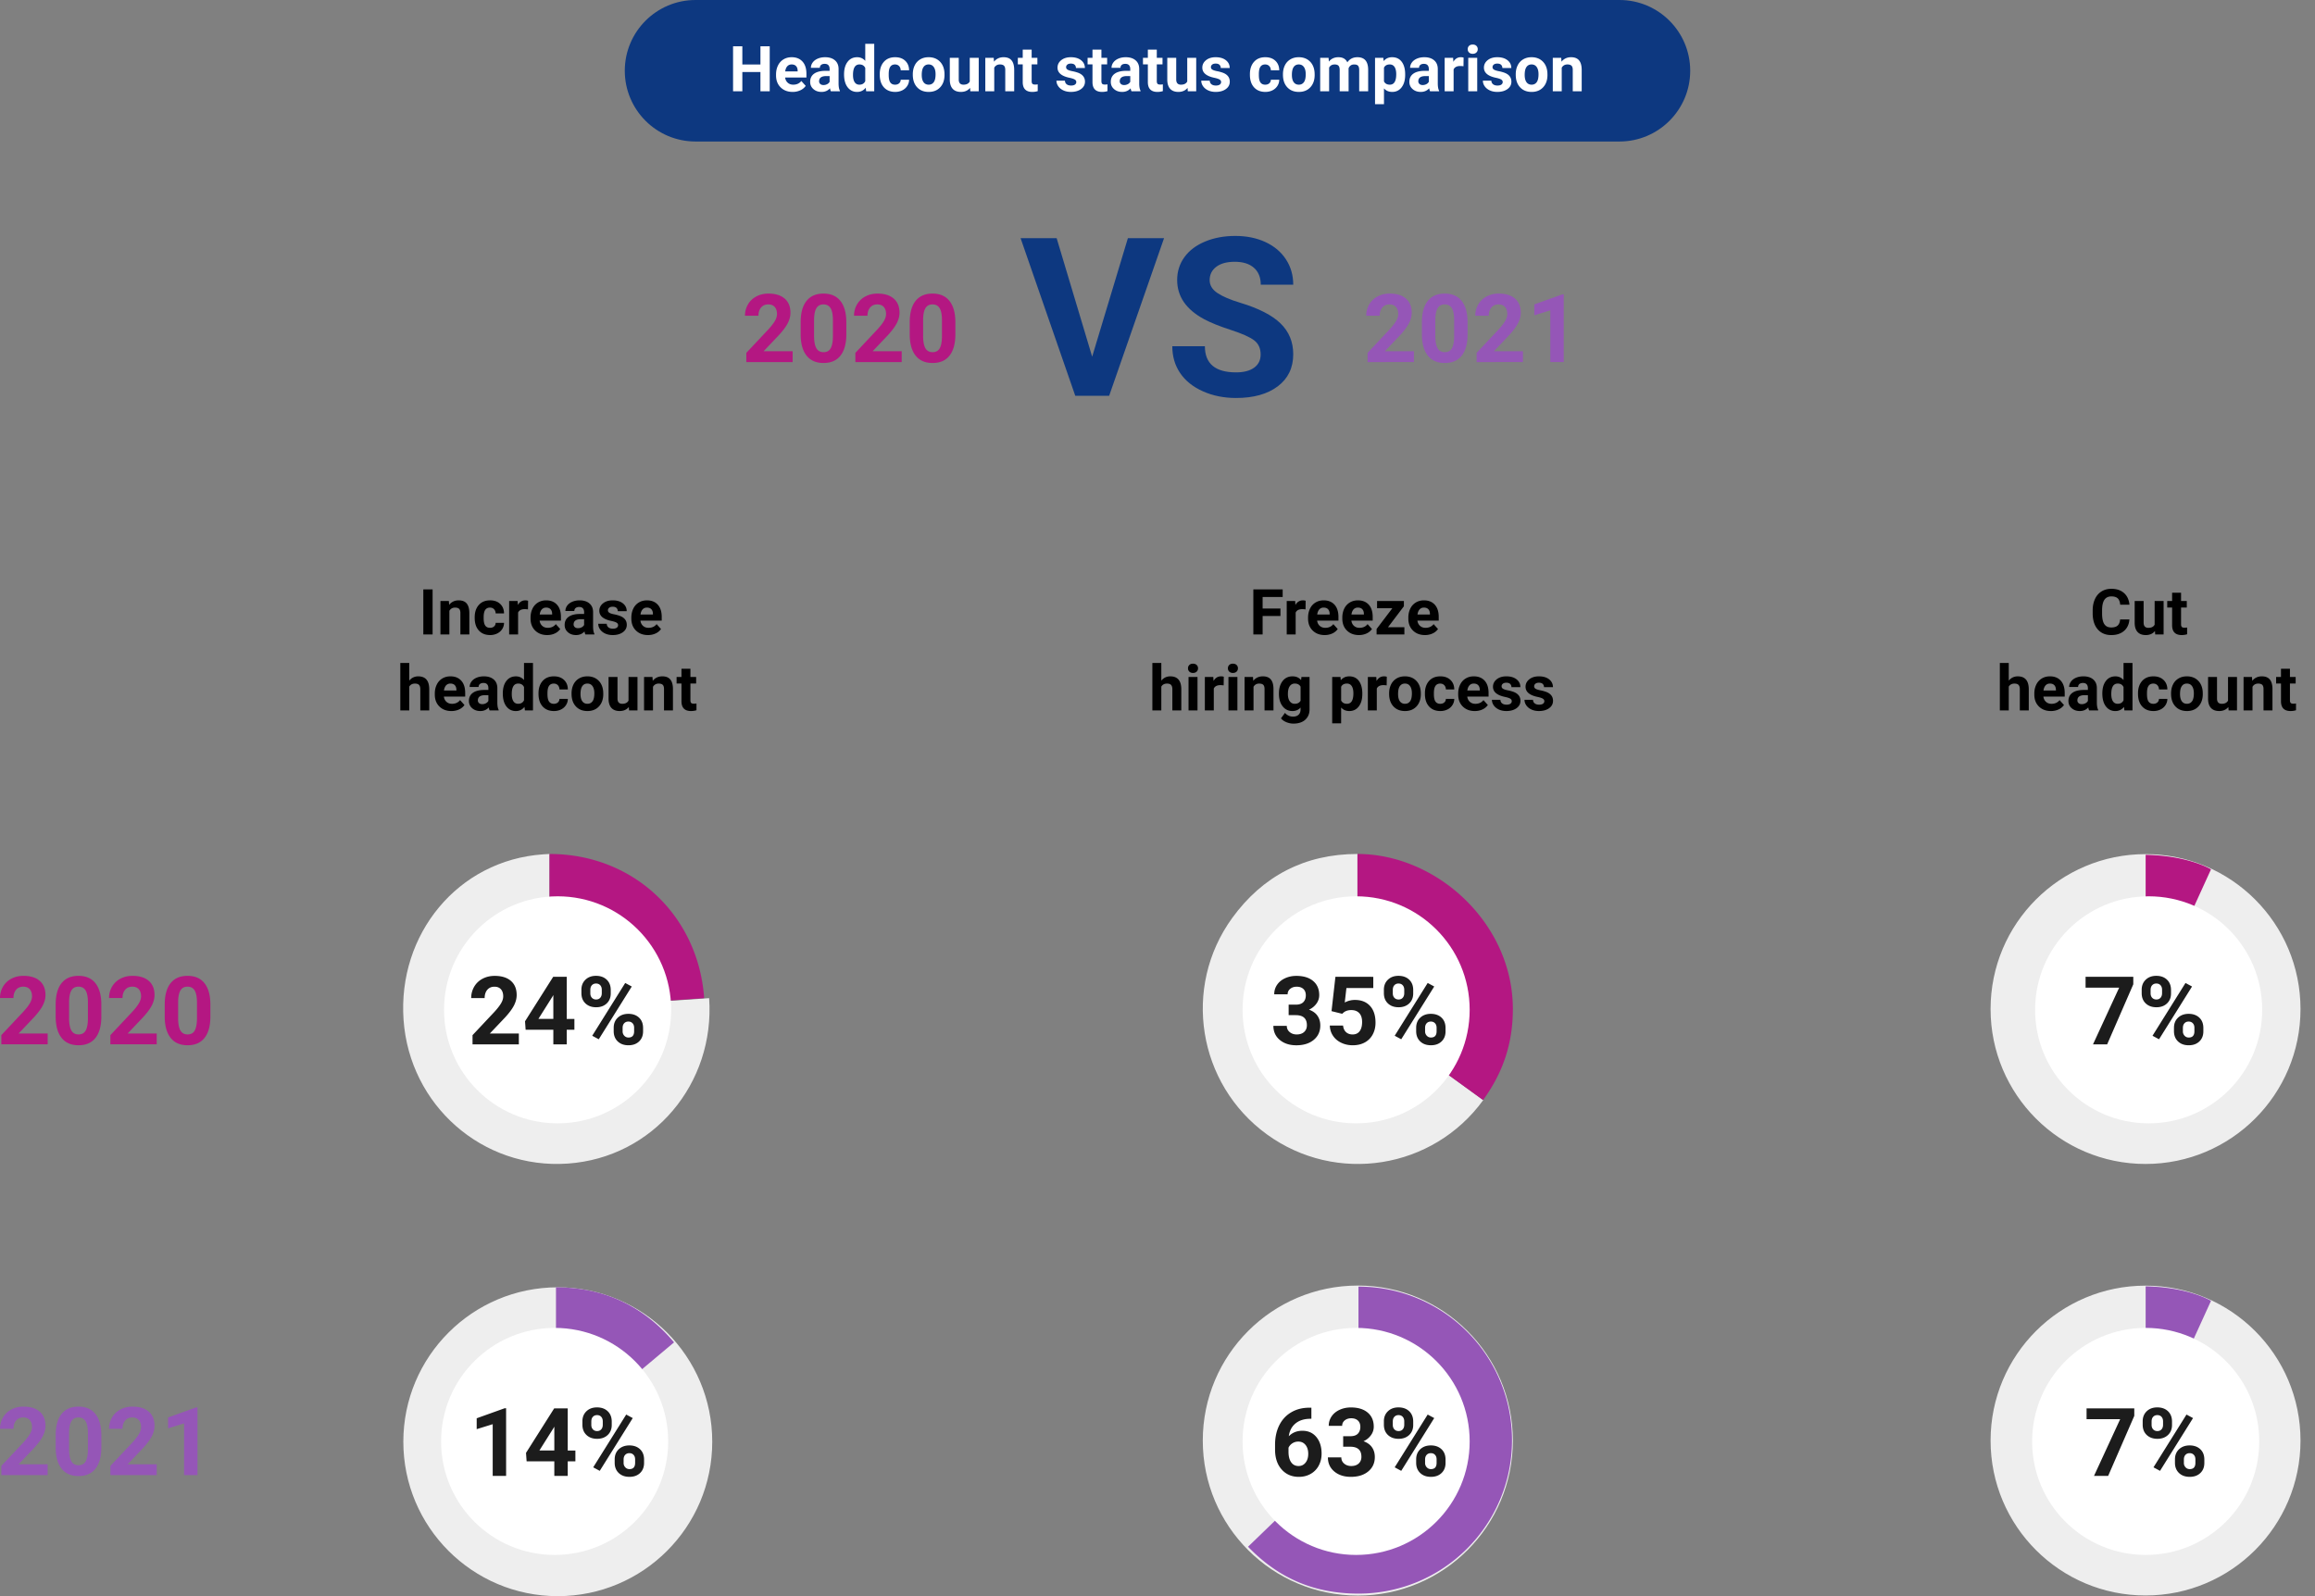 <svg xmlns="http://www.w3.org/2000/svg" width="584.621" height="403.193"><rect width="100%" height="100%" fill="#808080" stroke="none"/><path d="M342.807 215.714c-13.351 0-23.979 5.642-31.604 16.138-12.712 17.494-8.763 41.98 8.73 54.69 17.495 12.71 41.933 8.832 54.643-8.662l-31.77-23.014zm-204.036 0s-.77.034-1.632.094c-21.57 1.509-36.736 20.219-35.227 41.789 1.508 21.57 19.904 37.833 41.475 36.326 21.57-1.509 37.206-20.217 35.697-41.787l-40.313 2.728zm403.055.039c-21.613 0-39.133 17.521-39.133 39.134 0 21.612 17.52 39.133 39.133 39.133 21.612 0 39.133-17.52 39.133-39.132 0-21.613-17.52-39.135-39.133-39.135zM342.9 324.735c-21.624 0-39.154 17.53-39.154 39.155 0 21.624 17.53 39.154 39.154 39.154 21.624 0 39.153-17.53 39.153-39.155 0-21.624-17.529-39.154-39.153-39.154zm198.926.022c-21.613 0-39.133 17.52-39.133 39.133 0 21.612 17.52 39.133 39.133 39.133 21.612 0 39.133-17.521 39.133-39.133 0-21.613-17.52-39.133-39.133-39.133zm-400.965.422c-21.542 0-39.006 17.463-39.006 39.006s17.464 39.008 39.006 39.008c21.543 0 39.006-17.465 39.006-39.008 0-21.542-17.463-39.005-39.006-39.006z" fill="#eee"/><path d="M541.854 324.938v39.868l16.505-36.207s-5.693-3.479-16.505-3.66zm-198.79.066v38.774l-27.89 26.933c7.736 8.01 16.755 11.84 27.89 11.84 21.414 0 38.774-17.36 38.774-38.773 0-21.414-17.36-38.774-38.774-38.774zm-202.66.176v38.928l29.82-25.022c-7.738-9.224-17.78-13.906-29.82-13.906zM5.93 355.32c-1.148 0-2.175.245-3.082.733a5.233 5.233 0 00-2.104 2.022A5.596 5.596 0 000 360.922h3.398c0-.858.219-1.55.66-2.076.443-.526 1.047-.79 1.813-.79.711 0 1.258.216 1.64.65.384.433.575 1.028.575 1.785 0 .554-.181 1.14-.545 1.758-.364.617-.924 1.34-1.682 2.168l-5.521 5.878v2.323H12.035v-2.733H4.7l3.88-4.088c1.061-1.163 1.812-2.183 2.25-3.058.436-.875.655-1.734.655-2.578 0-1.54-.486-2.729-1.459-3.573-.973-.844-2.337-1.267-4.095-1.267zm13.882 0c-1.859 0-3.283.617-4.271 1.852s-1.482 3.043-1.482 5.426v3.14c.024 2.29.528 4.047 1.513 5.274.985 1.227 2.407 1.84 4.266 1.84 1.883 0 3.312-.625 4.289-1.875.977-1.25 1.465-3.055 1.465-5.414h-.002v-3.14c-.024-2.29-.527-4.045-1.512-5.268-.985-1.223-2.407-1.834-4.266-1.834zm13.657 0c-1.148 0-2.175.245-3.082.733a5.233 5.233 0 00-2.104 2.022 5.596 5.596 0 00-.744 2.847h3.398c0-.858.219-1.55.66-2.076.443-.526 1.047-.79 1.813-.79.711 0 1.258.216 1.64.65.384.433.575 1.028.575 1.785 0 .554-.18 1.14-.545 1.758-.364.617-.924 1.34-1.682 2.168l-5.521 5.878v2.323H39.574v-2.733h-7.336l3.88-4.088c1.061-1.163 1.812-2.183 2.25-3.058.436-.875.655-1.734.655-2.578 0-1.54-.485-2.729-1.458-3.573-.973-.844-2.338-1.267-4.096-1.267zm16.04.206l-7.064 2.531v2.75l4.043-1.254v13.065h3.385v-17.092zm-29.695 2.531c.821 0 1.424.322 1.811.967s.58 1.674.58 3.088h-.002v4.056c-.015 1.336-.207 2.33-.574 2.979s-.965.973-1.793.973c-.836 0-1.443-.338-1.822-1.014-.38-.677-.567-1.71-.567-3.102v-4.15c.024-1.305.225-2.263.604-2.877.379-.613.966-.92 1.763-.92z" fill="#9556b7"/><path d="M342.807 215.714v39.152l31.722 23.014c5.084-6.997 7.522-14.365 7.522-23.014 0-21.623-19.218-39.152-39.244-39.152zm-204.036 0v39.15l39.057-2.728c-1.448-20.708-17.696-36.422-39.057-36.422zm403.083.22v39.868l16.505-36.207s-5.693-3.48-16.505-3.66zM5.93 246.503c-1.148 0-2.175.242-3.082.73a5.233 5.233 0 00-2.104 2.022A5.597 5.597 0 000 252.102h3.398c0-.858.219-1.549.66-2.076.443-.527 1.047-.79 1.813-.79.711 0 1.258.217 1.64.65.384.433.575 1.03.575 1.787 0 .555-.181 1.139-.545 1.756-.364.617-.924 1.34-1.682 2.168l-5.521 5.878v2.325H12.035v-2.737H4.7l3.88-4.085c1.061-1.163 1.812-2.182 2.25-3.057.436-.875.655-1.734.655-2.578 0-1.54-.486-2.73-1.459-3.574-.973-.844-2.337-1.266-4.095-1.266zm13.883 0c-1.86 0-3.284.616-4.272 1.851-.988 1.235-1.482 3.043-1.482 5.426v3.143c.024 2.289.528 4.044 1.513 5.271.985 1.227 2.407 1.84 4.266 1.84 1.883 0 3.312-.625 4.289-1.875.977-1.25 1.465-3.055 1.465-5.414h-.002v-3.14c-.024-2.29-.527-4.045-1.512-5.268-.985-1.223-2.407-1.834-4.266-1.834zm13.656 0c-1.148 0-2.175.242-3.082.73a5.233 5.233 0 00-2.104 2.022 5.597 5.597 0 00-.744 2.848h3.399c0-.858.218-1.55.66-2.077.442-.527 1.046-.79 1.812-.79.711 0 1.258.217 1.64.65.384.433.575 1.03.575 1.787 0 .555-.18 1.139-.545 1.756-.364.617-.924 1.34-1.682 2.168l-5.521 5.879v2.324H39.574v-2.737h-7.336l3.88-4.085c1.061-1.163 1.812-2.182 2.25-3.057.436-.875.655-1.734.655-2.578 0-1.54-.485-2.73-1.458-3.574-.973-.844-2.338-1.266-4.096-1.266zm13.883 0c-1.86 0-3.284.616-4.272 1.851-.988 1.235-1.482 3.043-1.482 5.426v3.143c.024 2.289.528 4.044 1.513 5.271.985 1.227 2.407 1.84 4.266 1.84 1.883 0 3.312-.625 4.289-1.875.977-1.25 1.465-3.055 1.465-5.414h-.002v-3.14c-.024-2.29-.527-4.045-1.512-5.268-.985-1.223-2.406-1.834-4.265-1.834zm-27.538 2.732c.821 0 1.424.322 1.811.967s.58 1.675.58 3.09h-.002v4.055c-.015 1.337-.207 2.33-.574 2.978-.367.65-.965.973-1.793.973-.836 0-1.443-.338-1.822-1.014-.38-.676-.567-1.71-.567-3.102v-4.148c.024-1.306.225-2.266.604-2.879s.966-.92 1.763-.92zm27.54 0c.82 0 1.423.322 1.81.967s.58 1.675.58 3.09h-.002v4.055c-.015 1.337-.207 2.33-.574 2.978-.367.65-.965.973-1.793.973-.836 0-1.443-.338-1.822-1.014-.38-.676-.567-1.71-.567-3.102v-4.148c.024-1.306.225-2.266.604-2.879s.966-.92 1.763-.92z" fill="#b41782"/><path d="M140.816 226.41c-15.837 0-28.677 12.84-28.677 28.677 0 15.838 12.84 28.676 28.677 28.676s28.676-12.838 28.676-28.676c0-15.837-12.839-28.678-28.676-28.678zm201.653 0c-15.838 0-28.676 12.838-28.676 28.675 0 15.838 12.838 28.676 28.676 28.676 15.837 0 28.676-12.838 28.676-28.676 0-15.837-12.84-28.676-28.676-28.676zm200.142 0c-15.837 0-28.675 12.84-28.675 28.677 0 15.838 12.838 28.676 28.675 28.676 15.838 0 28.676-12.838 28.676-28.676 0-15.837-12.838-28.678-28.676-28.678zM140.066 335.432c-15.837 0-28.677 12.837-28.677 28.675 0 15.837 12.84 28.676 28.677 28.676 15.838 0 28.676-12.839 28.676-28.676 0-15.838-12.838-28.674-28.676-28.675zm202.403 0c-15.838 0-28.676 12.837-28.676 28.675 0 15.837 12.838 28.676 28.676 28.676 15.837 0 28.676-12.839 28.676-28.676 0-15.838-12.84-28.674-28.676-28.675zm199.394 0c-15.838 0-28.677 12.837-28.677 28.675 0 15.837 12.84 28.676 28.677 28.676s28.676-12.839 28.676-28.676c0-15.838-12.839-28.674-28.676-28.675z" fill="#fff"/><path fill="#0d3880" d="M408.966 35.745H175.655c-9.87 0-17.872-8.002-17.872-17.872v-.001c0-9.87 8.002-17.872 17.872-17.872h233.31c9.87 0 17.873 8.002 17.873 17.872v.001c0 9.87-8.002 17.872-17.872 17.872"/><path d="M218.508 11.063v4.313c-.537-.615-1.216-.922-2.04-.922-1.026 0-1.834.391-2.425 1.172-.592.781-.887 1.83-.887 3.148 0 1.396.3 2.486.903 3.27.602.784 1.401 1.176 2.396 1.176.885 0 1.609-.352 2.172-1.055l.11.898h2.038v-12zm153.41.188c-.391 0-.699.11-.926.33-.227.219-.34.499-.34.838 0 .345.115.628.348.848.231.219.537.328.918.328.38 0 .686-.11.918-.328.232-.22.348-.503.348-.848a1.11 1.11 0 00-.344-.838c-.23-.22-.537-.33-.922-.33zm-186.793.438v11.374h2.344v-4.875h4.57v4.875h2.344V11.688h-2.344v4.61h-4.57v-4.61zm73.15.843v2.078h-1.234v1.657h1.234v4.554c.031 1.6.84 2.399 2.422 2.399.47 0 .924-.068 1.367-.203v-1.711a3.554 3.554 0 01-.664.055c-.339 0-.57-.068-.69-.203s-.179-.36-.179-.672v-4.22h1.446v-1.655h-1.446v-2.079zm17.616 0v2.078h-1.233v1.657h1.233v4.554c.03 1.6.84 2.399 2.423 2.399.47 0 .923-.068 1.366-.203v-1.711a3.554 3.554 0 01-.664.055c-.34 0-.568-.068-.688-.203s-.18-.36-.18-.672v-4.22h1.446v-1.655h-1.446v-2.079zm13.984 0v2.078h-1.234v1.657h1.234v4.554c.031 1.6.839 2.399 2.422 2.399.469 0 .924-.068 1.367-.203v-1.711a3.554 3.554 0 01-.664.055c-.339 0-.568-.068-.688-.203s-.18-.36-.18-.672v-4.22h1.446v-1.655h-1.445v-2.079zm-81.502 1.92c-.687 0-1.307.12-1.86.356-.551.236-.977.56-1.279.976a2.257 2.257 0 00-.453 1.356h2.258c0-.315.108-.564.324-.745.216-.18.515-.269.895-.269.432 0 .748.117.949.35.2.234.3.544.3.933v.483h-1.038c-1.255.01-2.215.246-2.88.726-.663.48-.995 1.17-.995 2.066 0 .73.272 1.335.816 1.815.544.48 1.23.72 2.059.72.875 0 1.586-.304 2.133-.913.046.3.123.553.226.755h2.28v-.132c-.22-.411-.332-1.019-.337-1.82v-3.665c0-.948-.305-1.684-.917-2.207-.612-.523-1.439-.785-2.48-.785zm75.922 0c-.687 0-1.307.12-1.86.356-.551.236-.979.56-1.28.976a2.257 2.257 0 00-.454 1.356h2.258c0-.315.108-.564.324-.745.216-.18.515-.269.895-.269.432 0 .748.117.949.35.2.234.3.544.3.933v.483h-1.038c-1.255.01-2.215.246-2.88.726-.663.48-.995 1.17-.995 2.066 0 .73.272 1.335.816 1.815.544.48 1.23.72 2.059.72.875 0 1.587-.304 2.134-.913.047.3.123.553.227.755h2.28v-.132c-.22-.411-.332-1.019-.337-1.82v-3.665c0-.948-.306-1.684-.918-2.207-.612-.523-1.438-.785-2.48-.785zm53.717 0c-1.022 0-1.831.37-2.43 1.104l-.07-.946h-2.117v8.453h2.257V17.08c.287-.532.75-.797 1.391-.797.463 0 .791.11.984.328.192.218.29.575.29 1.065v5.388h2.257l-.008-5.81c.26-.646.728-.97 1.406-.97.473 0 .806.11.993.331.187.222.28.574.28 1.053v5.396h2.267v-5.398c0-1.073-.225-1.874-.672-2.408-.448-.534-1.131-.803-2.047-.803-1.1 0-1.945.43-2.54 1.29-.405-.86-1.153-1.29-2.241-1.29zm21.681 0c-.687 0-1.307.12-1.859.356s-.98.56-1.281.976a2.25 2.25 0 00-.453 1.356h2.26c0-.315.105-.564.322-.745.216-.18.515-.269.896-.269.431 0 .748.117.95.35.2.234.3.544.3.933v.483h-1.039c-1.256.01-2.215.246-2.879.726-.664.48-.996 1.17-.996 2.066 0 .73.271 1.335.816 1.815.544.48 1.231.72 2.06.72.874 0 1.585-.304 2.132-.913.047.3.123.553.226.755h2.28v-.132c-.22-.411-.331-1.019-.336-1.82v-3.665c0-.948-.307-1.684-.918-2.207-.612-.523-1.44-.785-2.48-.785zm9.217 0c-.802 0-1.43.388-1.883 1.164l-.064-1.008h-2.133v8.453h2.258v-5.523c.266-.577.826-.865 1.68-.865.235 0 .507.02.814.062l.031-2.18a2.358 2.358 0 00-.703-.103zm-168.984 0c-.771 0-1.457.181-2.059.543a3.61 3.61 0 00-1.394 1.547c-.328.669-.493 1.428-.493 2.277v.219c0 1.266.39 2.28 1.168 3.04.778.76 1.789 1.14 3.028 1.14a4.53 4.53 0 001.922-.403 3.39 3.39 0 001.375-1.119l-1.11-1.238c-.489.62-1.169.932-2.039.932-.563 0-1.027-.166-1.394-.497-.367-.33-.587-.77-.66-1.318h5.382v-.922c0-1.34-.332-2.375-.996-3.105-.664-.73-1.574-1.096-2.73-1.096zm26.137 0c-1.21 0-2.16.388-2.852 1.164-.693.776-1.04 1.815-1.04 3.117v.149c0 1.354.35 2.415 1.048 3.183.697.768 1.651 1.153 2.86 1.153.645 0 1.235-.132 1.769-.395a3.093 3.093 0 001.261-1.11 2.895 2.895 0 00.47-1.573h-2.118c-.01.378-.146.682-.406.91-.261.227-.599.34-1.016.34-.542 0-.944-.189-1.209-.569-.265-.38-.398-1.004-.398-1.873v-.232c0-.858.133-1.48.402-1.862.268-.383.665-.574 1.191-.574.427 0 .769.137 1.03.41.26.273.395.629.406 1.067h2.117c-.01-1-.335-1.8-.973-2.403-.638-.6-1.485-.902-2.542-.902zm8.445 0c-.802 0-1.507.18-2.113.54A3.544 3.544 0 00231 16.514c-.323.656-.484 1.404-.484 2.242v.101c0 1.344.362 2.409 1.09 3.19.726.78 1.698 1.172 2.917 1.172 1.22 0 2.19-.392 2.915-1.176.724-.784 1.085-1.824 1.085-3.121l-.015-.578c-.083-1.198-.486-2.146-1.207-2.844-.722-.698-1.652-1.049-2.793-1.049zm18.941 0c-1.016 0-1.825.378-2.43 1.133l-.07-.977h-2.125v8.453h2.258v-5.966c.318-.542.794-.815 1.43-.815.484 0 .83.11 1.039.326.209.216.312.564.312 1.043v5.414h2.258v-5.46c-.01-1.047-.235-1.834-.672-2.36-.437-.526-1.104-.789-2-.789zm16.985 0c-1.005 0-1.82.252-2.442.754-.623.503-.933 1.129-.933 1.879 0 1.287 1.004 2.14 3.015 2.562.604.125 1.044.268 1.317.426.273.158.41.374.41.649 0 .264-.111.477-.336.64-.221.163-.549.246-.98.246-.464 0-.834-.106-1.11-.318-.276-.213-.424-.517-.445-.916h-2.14c0 .51.155.986.468 1.426.313.44.743.787 1.293 1.039.55.253 1.18.379 1.888.379 1.047 0 1.901-.238 2.563-.715.661-.476.992-1.1.992-1.871 0-1.078-.597-1.836-1.789-2.274a9.66 9.66 0 00-1.422-.379c-.562-.11-.962-.244-1.199-.398-.237-.153-.355-.355-.355-.606 0-.265.104-.484.312-.656.208-.172.503-.257.883-.257.443 0 .77.105.978.316.21.21.313.478.313.8h2.258c0-.806-.322-1.463-.965-1.968-.643-.506-1.501-.758-2.574-.758zm36.57 0c-1.005 0-1.818.252-2.44.754-.623.503-.935 1.129-.935 1.879 0 1.287 1.006 2.14 3.017 2.562.603.125 1.042.268 1.315.426.273.158.41.374.41.649a.757.757 0 01-.336.64c-.22.163-.548.246-.98.246-.463 0-.833-.106-1.108-.318-.276-.213-.424-.517-.445-.916h-2.14c0 .51.155.986.468 1.426.313.44.743.787 1.293 1.039.55.253 1.178.379 1.887.379 1.047 0 1.9-.238 2.562-.715.661-.476.992-1.1.992-1.871 0-1.078-.597-1.836-1.789-2.274a9.66 9.66 0 00-1.421-.379c-.562-.11-.964-.244-1.2-.398-.237-.153-.355-.355-.355-.606 0-.265.105-.484.314-.656.208-.172.502-.257.883-.257.443 0 .768.105.977.316.209.21.312.478.312.8h2.258c0-.806-.322-1.463-.965-1.968-.643-.506-1.502-.758-2.574-.758zm12.535 0c-1.209 0-2.16.388-2.851 1.164-.693.776-1.04 1.815-1.04 3.117v.149c0 1.354.35 2.415 1.047 3.183.697.768 1.649 1.153 2.858 1.153.646 0 1.237-.132 1.771-.395a3.1 3.1 0 001.262-1.11 2.904 2.904 0 00.469-1.573h-2.117c-.01.378-.147.682-.407.91-.26.227-.6.34-1.015.34-.542 0-.946-.189-1.211-.569-.265-.38-.397-1.004-.397-1.873v-.232c0-.858.132-1.48.4-1.862.268-.383.666-.574 1.192-.574.427 0 .77.137 1.031.41.26.273.396.629.407 1.067h2.117c-.011-1-.335-1.8-.973-2.403-.639-.6-1.486-.902-2.543-.902zm8.445 0c-.802 0-1.507.18-2.113.54a3.532 3.532 0 00-1.394 1.523c-.323.656-.485 1.404-.485 2.242v.101c0 1.344.363 2.409 1.09 3.19.727.78 1.699 1.172 2.918 1.172s2.19-.392 2.914-1.176c.724-.784 1.086-1.824 1.086-3.121l-.016-.578c-.084-1.198-.486-2.146-1.207-2.844-.722-.698-1.652-1.049-2.793-1.049zm23.575 0c-.881 0-1.594.328-2.141.984l-.078-.828h-2.094v11.704h2.258v-3.985c.525.594 1.216.89 2.07.89 1.005 0 1.803-.391 2.395-1.175.59-.784.886-1.827.886-3.129v-.117c0-1.355-.289-2.417-.867-3.188-.578-.77-1.388-1.156-2.43-1.156zm26.562 0c-1.005 0-1.82.252-2.441.754-.623.503-.934 1.129-.934 1.879 0 1.287 1.005 2.14 3.016 2.562.603.125 1.043.268 1.316.426.273.158.41.374.41.649a.757.757 0 01-.336.64c-.22.163-.548.246-.98.246-.463 0-.833-.106-1.108-.318-.276-.213-.424-.517-.445-.916h-2.14c0 .51.155.986.468 1.426.313.44.743.787 1.293 1.039.55.253 1.178.379 1.887.379 1.047 0 1.9-.238 2.562-.715.661-.476.993-1.1.993-1.871 0-1.078-.597-1.836-1.79-2.274a9.66 9.66 0 00-1.421-.379c-.562-.11-.964-.244-1.2-.398-.237-.153-.355-.355-.355-.606 0-.265.105-.484.314-.656.208-.172.502-.257.883-.257.443 0 .768.105.977.316.209.21.312.478.312.8h2.258c0-.806-.322-1.463-.965-1.968-.643-.506-1.502-.758-2.574-.758zm8.652 0c-.802 0-1.507.18-2.113.54a3.532 3.532 0 00-1.394 1.523c-.323.656-.485 1.404-.485 2.242v.101c0 1.344.363 2.409 1.09 3.19.727.78 1.7 1.172 2.918 1.172 1.22 0 2.19-.392 2.914-1.176.724-.784 1.086-1.824 1.086-3.121l-.016-.578c-.084-1.198-.486-2.146-1.207-2.844-.722-.698-1.652-1.049-2.793-1.049zm9.989 0c-1.016 0-1.826.378-2.43 1.133l-.07-.977h-2.127v8.453h2.258v-5.966c.318-.542.795-.815 1.431-.815.484 0 .83.11 1.04.326.208.216.312.564.312 1.043v5.414h2.258v-5.46c-.011-1.047-.235-1.834-.672-2.36-.437-.526-1.104-.789-2-.789zm-156.903.156v5.54c.01 1.004.255 1.768.73 2.289.477.52 1.17.78 2.075.78.985 0 1.755-.338 2.313-1.015l.062.86h2.125v-8.454h-2.266v5.985c-.286.53-.812.797-1.578.797-.802 0-1.203-.44-1.203-1.32v-5.462zm54.922 0v5.54c.01 1.004.255 1.768.73 2.289.477.52 1.169.78 2.075.78.985 0 1.754-.338 2.312-1.015l.063.86h2.125v-8.454h-2.266v5.985c-.287.53-.812.797-1.578.797-.803 0-1.203-.44-1.203-1.32v-5.462zm76.004 0v8.454h2.266v-8.454zM199.918 16.28c.48 0 .85.137 1.11.41.26.273.396.66.406 1.16v.18h-3.141c.078-.563.257-.995.535-1.297.28-.302.642-.453 1.09-.453zm17.129 0c.692 0 1.18.296 1.46.885v3.342c-.286.59-.778.883-1.476.883-.526 0-.927-.211-1.203-.633-.276-.423-.414-1.032-.414-1.825 0-1.769.543-2.653 1.633-2.652zm17.46 0c.558 0 .99.215 1.298.647.307.432.46 1.04.46 1.826 0 .92-.153 1.59-.46 2.008-.307.419-.735.629-1.282.629-.563 0-.994-.213-1.296-.637-.302-.423-.454-1.035-.454-1.836 0-.9.152-1.563.454-1.992.302-.43.729-.645 1.28-.645zm93.477 0c.557 0 .99.215 1.297.647.307.432.461 1.04.461 1.826 0 .92-.154 1.59-.46 2.008-.308.419-.735.629-1.282.629-.563 0-.995-.213-1.297-.637-.303-.423-.453-1.035-.453-1.836 0-.9.151-1.563.453-1.992.302-.43.728-.645 1.281-.645zm22.98 0c.532 0 .937.214 1.216.64.278.428.418 1.034.418 1.821 0 1.766-.54 2.649-1.618 2.649-.709 0-1.201-.28-1.476-.836v-3.461c.266-.542.752-.813 1.46-.813zm35.81 0c.556 0 .988.215 1.296.647.307.432.461 1.04.461 1.826 0 .92-.154 1.59-.46 2.008-.308.419-.735.629-1.282.629-.563 0-.995-.213-1.297-.637-.303-.423-.453-1.035-.453-1.836 0-.9.15-1.563.453-1.992.302-.43.728-.645 1.281-.645zm-178.11 2.938h.844v1.449a1.457 1.457 0 01-.625.594 1.95 1.95 0 01-.922.222c-.343 0-.614-.09-.813-.271a.902.902 0 01-.298-.693l.01-.133c.073-.78.674-1.168 1.804-1.168zm75.922 0h.844v1.449a1.457 1.457 0 01-.625.594 1.95 1.95 0 01-.922.222c-.343 0-.614-.09-.813-.271a.9.9 0 01-.297-.693l.008-.133c.073-.78.675-1.168 1.805-1.168zm75.398 0h.844v1.449a1.457 1.457 0 01-.625.594 1.95 1.95 0 01-.922.222c-.344 0-.615-.09-.812-.271a.9.9 0 01-.297-.693l.008-.133c.073-.78.674-1.168 1.805-1.168z" fill="#fff"/><path d="M533.203 148.733c-.948 0-1.78.223-2.496.668-.716.445-1.267 1.085-1.652 1.918-.386.834-.578 1.797-.578 2.89v.696c0 1.713.417 3.061 1.253 4.043.836.982 1.983 1.473 3.442 1.473 1.333 0 2.408-.352 3.223-1.055.814-.703 1.266-1.666 1.355-2.89h-2.344c-.052.69-.257 1.199-.613 1.529-.357.329-.897.494-1.621.494-.803 0-1.39-.285-1.762-.852-.373-.567-.558-1.465-.558-2.693v-.857c.01-1.176.208-2.045.597-2.604.388-.559.973-.838 1.754-.838.718 0 1.255.165 1.606.496.35.331.555.864.613 1.598h2.344c-.125-1.271-.589-2.258-1.391-2.96-.803-.704-1.859-1.056-3.172-1.056zm-216.687.155v11.375h2.345v-4.657h4.498v-1.89h-4.5v-2.922h5.063v-1.906zm-209.612 0v11.375h2.344v-11.375zm441.635.841v2.079h-1.234v1.656h1.234v4.555c.031 1.599.838 2.398 2.422 2.398.469 0 .924-.068 1.367-.203v-1.711a3.554 3.554 0 01-.664.055c-.339 0-.568-.068-.687-.203-.12-.135-.18-.359-.18-.672v-4.219h1.445v-1.656h-1.445v-2.078zm-432.684 1.922c-1.016 0-1.827.378-2.431 1.133l-.069-.976h-2.127v8.453h2.258v-5.967c.318-.542.794-.815 1.43-.815.484 0 .831.11 1.039.327.209.216.313.564.313 1.043v5.414h2.26v-5.461c-.012-1.046-.236-1.834-.673-2.36-.437-.526-1.104-.789-2-.789zm7.916 0c-1.209 0-2.16.388-2.851 1.164-.693.776-1.04 1.816-1.04 3.118v.148c0 1.354.35 2.416 1.048 3.184.697.768 1.651 1.152 2.86 1.152a3.95 3.95 0 001.769-.397c.534-.263.953-.63 1.261-1.107a2.895 2.895 0 00.47-1.574h-2.118c-.01.378-.146.68-.406.908-.261.227-.599.342-1.016.342-.542 0-.944-.19-1.209-.57-.265-.38-.398-1.005-.398-1.874v-.232c0-.858.133-1.477.402-1.86.268-.382.665-.574 1.191-.574.427 0 .769.138 1.03.41.26.274.395.63.406 1.067h2.117c-.01-1-.335-1.8-.973-2.402-.638-.601-1.486-.903-2.543-.903zm8.89 0c-.803 0-1.43.388-1.884 1.164l-.064-1.007h-2.133v8.453h2.258v-5.524c.266-.577.826-.867 1.68-.867.235 0 .507.024.814.064l.031-2.18a2.358 2.358 0 00-.703-.103zm5.269 0c-.771 0-1.457.181-2.059.543a3.61 3.61 0 00-1.394 1.547c-.328.67-.493 1.429-.493 2.278v.218c0 1.266.39 2.28 1.168 3.04.778.76 1.789 1.142 3.028 1.142.703 0 1.344-.134 1.922-.402a3.39 3.39 0 001.375-1.12l-1.11-1.24c-.489.621-1.169.932-2.039.932-.563 0-1.027-.165-1.394-.496-.367-.331-.588-.77-.66-1.317h5.382v-.923c0-1.34-.332-2.376-.996-3.106-.664-.73-1.574-1.096-2.73-1.096zm8.447 0c-.687 0-1.307.12-1.86.356-.551.236-.979.56-1.28.976a2.257 2.257 0 00-.454 1.356h2.258c0-.315.108-.563.324-.744.216-.181.515-.272.895-.272.432 0 .748.119.949.352.2.234.3.544.3.933v.483h-1.038c-1.255 0-2.215.246-2.88.726-.663.48-.995 1.17-.995 2.067 0 .73.272 1.334.816 1.814.544.48 1.23.721 2.059.721.875 0 1.587-.305 2.134-.914.047.301.123.553.227.756h2.28v-.133c-.22-.411-.332-1.018-.337-1.82v-3.664c0-.948-.306-1.684-.918-2.207-.612-.523-1.438-.786-2.48-.786zm8.35 0c-1.005 0-1.82.252-2.442.754-.623.503-.933 1.13-.933 1.88 0 1.286 1.004 2.142 3.015 2.564.604.125 1.044.265 1.317.423.273.158.41.376.41.65 0 .265-.111.478-.336.641-.221.163-.549.245-.98.245-.464 0-.834-.107-1.11-.319-.276-.213-.424-.517-.445-.916h-2.141c0 .51.156.986.469 1.426.313.44.743.787 1.293 1.04.55.252 1.18.378 1.888.378 1.047 0 1.9-.238 2.563-.715.66-.476.992-1.1.992-1.87 0-1.079-.597-1.836-1.789-2.274a9.66 9.66 0 00-1.422-.38c-.562-.11-.962-.244-1.199-.398-.237-.153-.356-.353-.356-.603 0-.265.105-.485.313-.657.208-.172.503-.257.883-.257.443 0 .77.103.978.314.21.211.313.48.313.803h2.258c0-.807-.322-1.466-.965-1.97-.643-.507-1.501-.759-2.574-.759zm8.656 0c-.771 0-1.457.181-2.059.543a3.61 3.61 0 00-1.394 1.547c-.328.67-.492 1.429-.492 2.278v.218c0 1.266.39 2.28 1.167 3.04.778.76 1.789 1.142 3.028 1.142.703 0 1.344-.134 1.922-.402a3.39 3.39 0 001.375-1.12l-1.11-1.24c-.489.621-1.169.932-2.039.932-.563 0-1.027-.165-1.394-.496-.367-.331-.587-.77-.66-1.317h5.382v-.923c0-1.34-.332-2.376-.996-3.106-.664-.73-1.574-1.096-2.73-1.096zm165.64 0c-.802 0-1.43.388-1.882 1.164l-.063-1.007h-2.133v8.453h2.258v-5.524c.266-.577.826-.867 1.68-.867.235 0 .505.024.812.064l.032-2.18a2.358 2.358 0 00-.704-.103zm5.256 0c-.77 0-1.456.181-2.058.543a3.61 3.61 0 00-1.395 1.547c-.328.67-.492 1.429-.492 2.278v.218c0 1.266.39 2.278 1.168 3.04.778.76 1.788 1.142 3.027 1.142.703 0 1.344-.134 1.922-.402a3.396 3.396 0 001.375-1.12l-1.11-1.24c-.488.621-1.168.932-2.038.932-.563 0-1.028-.165-1.395-.496-.367-.331-.587-.77-.66-1.317h5.383v-.923c0-1.34-.332-2.376-.996-3.106-.664-.73-1.575-1.096-2.73-1.096zm8.649 0c-.771 0-1.457.181-2.059.543a3.614 3.614 0 00-1.396 1.547c-.328.67-.49 1.429-.49 2.278v.218c0 1.266.39 2.278 1.167 3.04.778.76 1.787 1.142 3.026 1.142.703 0 1.344-.134 1.922-.402a3.397 3.397 0 001.375-1.12l-1.108-1.24c-.489.621-1.169.932-2.039.932-.563 0-1.03-.165-1.396-.496-.367-.331-.586-.77-.659-1.317h5.383v-.923c0-1.34-.332-2.376-.996-3.106-.664-.73-1.574-1.096-2.73-1.096zm16.677 0c-.77 0-1.458.181-2.06.543a3.61 3.61 0 00-1.395 1.547c-.328.67-.492 1.429-.492 2.278v.218c0 1.266.39 2.28 1.168 3.04.78.76 1.789 1.142 3.028 1.142.703 0 1.343-.134 1.921-.402a3.39 3.39 0 001.375-1.12l-1.109-1.24c-.489.621-1.169.932-2.039.932-.563 0-1.028-.165-1.395-.496-.367-.331-.587-.77-.66-1.317h5.383v-.923c0-1.34-.332-2.376-.996-3.106-.664-.73-1.573-1.096-2.729-1.096zm-11.845.159v1.828h3.86l-3.98 5.244v1.38h7.018v-1.827h-4.133l4.008-5.29v-1.335zm191.326 0v5.539c.009 1.005.254 1.768.73 2.289.476.52 1.169.781 2.075.781.985 0 1.754-.34 2.312-1.018l.063.862h2.125v-8.453h-2.266v5.984c-.287.531-.812.797-1.578.797-.803 0-1.203-.44-1.203-1.32v-5.461zm-401.164 1.668c.48 0 .848.137 1.11.41.26.273.395.66.405 1.16v.18h-3.14c.078-.563.257-.995.535-1.297.279-.302.642-.453 1.09-.453zm25.453 0c.48 0 .85.137 1.11.41.26.273.396.66.406 1.16v.18h-3.141c.078-.563.257-.995.535-1.297.28-.302.642-.453 1.09-.453zm170.896 0c.48 0 .85.137 1.11.41.26.273.395.66.406 1.16v.18h-3.14c.077-.563.255-.995.533-1.297.278-.302.643-.453 1.091-.453zm8.647 0c.48 0 .851.137 1.111.41.26.273.394.66.405 1.16v.18h-3.141c.078-.563.257-.995.535-1.297.278-.302.642-.453 1.09-.453zm16.678 0c.48 0 .85.137 1.11.41.26.273.395.66.405 1.16v.18h-3.14c.078-.563.257-.995.535-1.297.279-.302.643-.453 1.09-.453zm-212.928 2.937h.844v1.447a1.46 1.46 0 01-.625.596 1.95 1.95 0 01-.922.223c-.343 0-.614-.092-.813-.274a.897.897 0 01-.297-.691l.008-.133c.073-.779.675-1.168 1.805-1.168zm-45.572 11.045v12h2.26v-6.016c.296-.512.775-.767 1.437-.767.484 0 .831.116 1.039.348.209.232.313.592.313 1.076v5.357h2.257v-5.414c-.026-2.13-.956-3.195-2.789-3.195-.906 0-1.659.359-2.258 1.078v-4.467zm31.236 0v4.313c-.537-.615-1.216-.922-2.039-.922-1.027 0-1.835.39-2.426 1.172-.592.78-.887 1.83-.887 3.148 0 1.396.3 2.486.903 3.27.602.784 1.401 1.175 2.396 1.175.885 0 1.61-.351 2.172-1.054l.108.898h2.039v-12zm372.7 0v12h2.257v-6.016c.297-.512.778-.767 1.44-.767.484 0 .828.116 1.037.348.209.232.314.592.314 1.076v5.357h2.258v-5.414c-.026-2.13-.956-3.195-2.79-3.195-.905 0-1.658.359-2.257 1.078h-.002v-4.467zm31.236 0v4.313c-.537-.615-1.217-.922-2.04-.922-1.026 0-1.834.39-2.425 1.172-.592.78-.887 1.83-.887 3.148 0 1.396.3 2.486.902 3.27.602.784 1.4 1.175 2.395 1.175.885 0 1.609-.351 2.172-1.054l.11.898h2.038v-12zm-245.252 0v12h2.26v-6.016c.296-.512.775-.767 1.437-.767.484 0 .83.116 1.039.347.209.233.312.593.312 1.077v5.357h2.258v-5.414c-.026-2.13-.956-3.195-2.789-3.195-.906 0-1.659.359-2.258 1.078v-4.467zm10.263.185c-.39 0-.698.11-.925.33-.227.22-.34.5-.34.838 0 .346.114.63.347.848.231.22.537.328.918.328.38 0 .686-.109.918-.328.232-.22.348-.503.348-.848a1.11 1.11 0 00-.344-.837c-.23-.22-.537-.33-.922-.33zm10.078 0c-.39 0-.698.11-.925.33-.227.22-.34.5-.34.838 0 .346.114.63.347.848.231.22.537.328.918.328.38 0 .686-.109.918-.328.232-.22.348-.503.348-.848a1.11 1.11 0 00-.344-.837c-.23-.22-.537-.33-.922-.33zm-139.26 1.28v2.078h-1.232v1.656h1.233v4.555c.03 1.599.84 2.398 2.423 2.398.47 0 .923-.068 1.366-.203v-1.71a3.554 3.554 0 01-.664.054c-.34 0-.568-.068-.688-.203s-.18-.359-.18-.672v-4.218h1.446v-1.657h-1.446v-2.078zm403.936 0v2.078H574.8v1.656h1.234v4.555c.031 1.599.838 2.398 2.422 2.398.47 0 .924-.068 1.367-.203v-1.71a3.554 3.554 0 01-.664.054c-.339 0-.568-.068-.687-.203-.12-.135-.18-.359-.18-.672v-4.218h1.445v-1.657h-1.445v-2.078zm-462.283 1.922c-.771 0-1.457.18-2.059.543a3.61 3.61 0 00-1.394 1.547c-.328.669-.492 1.428-.492 2.277v.219c0 1.266.39 2.279 1.168 3.039.778.76 1.788 1.14 3.027 1.14.704 0 1.344-.134 1.922-.402a3.39 3.39 0 001.375-1.12l-1.11-1.24c-.488.622-1.169.934-2.039.934-.563 0-1.027-.165-1.394-.496-.367-.33-.587-.771-.66-1.318h5.383v-.922c0-1.34-.333-2.378-.997-3.108-.664-.73-1.574-1.093-2.73-1.093zm8.447 0c-.687 0-1.307.117-1.86.353-.551.236-.978.563-1.28.979a2.255 2.255 0 00-.452 1.355h2.258c0-.315.109-.563.325-.744.215-.18.514-.271.894-.271.432 0 .748.116.95.35.2.233.3.544.3.933v.482h-1.039c-1.255.01-2.215.249-2.879.729-.664.479-.996 1.167-.996 2.064 0 .73.272 1.335.816 1.815.544.48 1.231.72 2.059.72.875 0 1.586-.305 2.133-.914.047.302.122.555.226.758h2.28v-.135c-.22-.41-.331-1.016-.336-1.818v-3.664c0-.948-.306-1.684-.918-2.207-.612-.523-1.439-.785-2.48-.785zm17.69 0c-1.21 0-2.16.388-2.852 1.164-.693.776-1.039 1.815-1.039 3.117v.148c0 1.354.349 2.416 1.047 3.184.697.768 1.651 1.152 2.86 1.152.645 0 1.235-.131 1.769-.394a3.093 3.093 0 001.262-1.11 2.895 2.895 0 00.468-1.574h-2.117c-.01.378-.146.68-.406.908-.261.227-.599.342-1.016.342-.542 0-.944-.188-1.209-.568-.265-.38-.398-1.004-.398-1.873v-.235c0-.858.133-1.477.402-1.859.268-.383.664-.574 1.19-.574.427 0 .77.137 1.03.41.26.273.396.628.407 1.066h2.117c-.01-1-.334-1.8-.972-2.402-.638-.6-1.486-.902-2.543-.902zm8.445 0c-.802 0-1.507.18-2.113.539a3.544 3.544 0 00-1.395 1.523c-.323.656-.484 1.404-.484 2.242v.102c0 1.344.363 2.406 1.09 3.188.727.78 1.699 1.171 2.918 1.171s2.19-.391 2.914-1.175c.724-.784 1.086-1.825 1.086-3.122l-.016-.578c-.083-1.198-.486-2.145-1.207-2.843-.722-.698-1.652-1.047-2.793-1.047zm18.941 0c-1.016 0-1.825.377-2.43 1.132l-.07-.976h-2.125v8.453h2.258v-5.969c.318-.542.794-.812 1.43-.812.484 0 .831.108 1.039.324.209.216.313.566.313 1.045v5.412h2.257v-5.46c-.01-1.047-.235-1.834-.672-2.36-.437-.526-1.104-.79-2-.79zm350.414 0c-.77 0-1.458.18-2.06.543a3.61 3.61 0 00-1.395 1.547c-.328.669-.492 1.428-.492 2.277v.219c0 1.266.39 2.279 1.168 3.039.78.76 1.789 1.14 3.028 1.14.703 0 1.343-.134 1.921-.402a3.39 3.39 0 001.375-1.12l-1.109-1.24c-.489.622-1.169.934-2.039.934-.563 0-1.028-.165-1.395-.496-.367-.33-.587-.771-.66-1.318h5.383v-.922c0-1.34-.332-2.378-.996-3.108-.664-.73-1.573-1.093-2.729-1.093zm8.446 0c-.687 0-1.308.117-1.86.353s-.979.563-1.28.979a2.25 2.25 0 00-.454 1.355h2.258c0-.315.107-.563.324-.744.216-.18.514-.271.895-.271.43 0 .748.116.949.35.2.233.3.544.3.933v.482h-1.036c-1.256.01-2.217.249-2.881.729-.664.479-.994 1.167-.994 2.064 0 .73.269 1.335.814 1.815.544.48 1.233.72 2.06.72.876 0 1.586-.305 2.133-.914.047.302.123.555.227.758h2.28v-.135c-.22-.41-.332-1.016-.337-1.818v-3.664c0-.948-.307-1.684-.918-2.207-.612-.523-1.44-.785-2.48-.785zm17.69 0c-1.21 0-2.162.388-2.854 1.164-.693.776-1.04 1.815-1.04 3.117v.148c0 1.354.352 2.416 1.05 3.184.697.768 1.648 1.152 2.857 1.152.646 0 1.237-.131 1.771-.394a3.1 3.1 0 001.262-1.11 2.904 2.904 0 00.469-1.574h-2.117c-.01.378-.147.68-.407.908-.26.227-.6.342-1.015.342-.542 0-.946-.188-1.211-.568-.265-.38-.397-1.004-.397-1.873v-.235c0-.858.132-1.477.4-1.859.268-.383.666-.574 1.192-.574.427 0 .77.137 1.031.41.26.273.396.628.407 1.066h2.117c-.011-1-.335-1.8-.973-2.402-.639-.6-1.486-.902-2.543-.902zm8.445 0c-.802 0-1.508.18-2.114.539a3.532 3.532 0 00-1.394 1.523c-.323.656-.485 1.404-.485 2.242v.102c0 1.344.363 2.406 1.09 3.188.727.78 1.7 1.171 2.918 1.171 1.22 0 2.19-.391 2.914-1.175.724-.784 1.086-1.825 1.086-3.122l-.015-.578c-.084-1.198-.486-2.145-1.207-2.843-.722-.698-1.652-1.047-2.793-1.047zm18.941 0c-1.016 0-1.826.377-2.43 1.132l-.07-.976h-2.127v8.453h2.258v-5.969c.318-.542.795-.812 1.431-.812.484 0 .829.108 1.038.324.209.216.314.566.314 1.045v5.412h2.258v-5.46c-.011-1.047-.235-1.834-.672-2.36-.437-.526-1.104-.79-2-.79zm-262.86 0c-.801 0-1.43.388-1.882 1.164l-.063-1.008h-2.133v8.453h2.258v-5.525c.266-.577.826-.866 1.68-.866.235 0 .505.022.812.062l.032-2.18a2.358 2.358 0 00-.703-.1zm10.579 0c-1.016 0-1.826.377-2.43 1.132l-.07-.976H314.3v8.453h2.258v-5.969c.318-.542.795-.812 1.431-.812.484 0 .83.108 1.04.324.208.216.312.566.312 1.045v5.412h2.258v-5.46c-.011-1.047-.235-1.834-.672-2.36-.437-.526-1.104-.79-2-.79zm7.476 0c-1.047 0-1.879.395-2.496 1.187s-.926 1.836-.926 3.133v.096c0 1.312.312 2.366.94 3.16.627.794 1.449 1.19 2.465 1.19.849 0 1.535-.295 2.056-.883v.453c0 .586-.167 1.038-.5 1.357-.334.32-.8.479-1.398.479-.803 0-1.484-.313-2.047-.938l-1 1.375c.302.391.747.71 1.336.957a4.64 4.64 0 001.812.372c.818 0 1.532-.143 2.141-.43a3.241 3.241 0 001.418-1.25c.336-.547.504-1.19.504-1.93v-8.172h-2.047l-.094.797c-.516-.635-1.237-.953-2.164-.953zm14.336 0c-.88 0-1.593.328-2.14.984l-.078-.828h-2.094v11.703h2.258v-3.984c.525.594 1.216.89 2.07.89 1.005 0 1.802-.391 2.394-1.175.591-.785.887-1.827.887-3.13v-.117c0-1.355-.29-2.416-.867-3.187-.578-.771-1.389-1.156-2.43-1.156zm8.774 0c-.802 0-1.43.388-1.883 1.164l-.063-1.008h-2.134v8.453h2.26v-5.525c.265-.577.825-.866 1.679-.866.235 0 .506.022.813.062l.03-2.18a2.358 2.358 0 00-.702-.1zm5.28 0c-.8 0-1.505.18-2.112.539a3.544 3.544 0 00-1.395 1.523c-.323.656-.484 1.404-.484 2.242v.102c0 1.344.363 2.406 1.09 3.187.727.781 1.7 1.172 2.92 1.172 1.218 0 2.188-.392 2.912-1.176.724-.784 1.087-1.824 1.087-3.12l-.017-.579c-.083-1.198-.485-2.146-1.207-2.844-.722-.698-1.652-1.046-2.793-1.046zm8.946 0c-1.208 0-2.16.388-2.851 1.164-.692.776-1.04 1.815-1.04 3.117v.148c0 1.354.35 2.416 1.047 3.184.698.768 1.652 1.152 2.86 1.152.646 0 1.235-.131 1.77-.394a3.1 3.1 0 001.261-1.11 2.887 2.887 0 00.469-1.574h-2.117c-.01.378-.144.68-.405.908-.26.227-.6.342-1.017.342-.542 0-.944-.188-1.21-.568-.264-.38-.398-1.004-.398-1.873v-.235c0-.858.134-1.477.403-1.859.268-.383.665-.574 1.191-.574.427 0 .771.137 1.031.41.26.273.394.628.405 1.066h2.117c-.011-1-.335-1.801-.973-2.402-.638-.601-1.485-.902-2.543-.902zm8.451 0c-.77 0-1.456.18-2.058.543a3.61 3.61 0 00-1.395 1.547c-.328.668-.492 1.428-.492 2.277v.219c0 1.266.39 2.278 1.168 3.039.778.76 1.788 1.14 3.027 1.14.703 0 1.344-.134 1.922-.402a3.398 3.398 0 001.375-1.12l-1.11-1.24c-.488.622-1.168.934-2.038.934-.563 0-1.028-.165-1.395-.496-.367-.33-.587-.771-.66-1.318h5.383v-.922c0-1.34-.332-2.378-.996-3.108-.664-.73-1.575-1.093-2.73-1.093zm8.22 0c-1.005 0-1.82.25-2.442.754-.622.503-.934 1.128-.934 1.878 0 1.287 1.005 2.141 3.016 2.563.604.125 1.043.268 1.316.426.273.158.41.373.41.648 0 .265-.11.479-.336.64-.22.164-.547.247-.98.247-.463 0-.833-.106-1.11-.318-.275-.213-.424-.52-.445-.918h-2.14c0 .51.155.985.468 1.425.313.44.743.786 1.293 1.04.55.252 1.18.378 1.887.378 1.047 0 1.904-.239 2.565-.715.66-.476.99-1.1.99-1.87 0-1.079-.597-1.834-1.79-2.272a9.66 9.66 0 00-1.421-.379c-.562-.111-.962-.245-1.2-.398-.236-.153-.353-.356-.353-.606 0-.265.105-.484.313-.656.208-.172.502-.258.882-.258.443 0 .768.105.977.316.209.211.314.478.314.801h2.258c0-.807-.322-1.463-.965-1.969s-1.5-.757-2.574-.757zm8.224 0c-1.004 0-1.818.25-2.44.754-.622.503-.935 1.128-.935 1.878 0 1.287 1.006 2.141 3.017 2.563.604.125 1.042.268 1.315.426.273.158.41.373.41.648a.75.75 0 01-.336.64c-.221.164-.545.247-.978.247-.463 0-.834-.106-1.11-.318-.276-.213-.424-.52-.445-.918h-2.14c0 .51.155.985.468 1.425.313.44.743.786 1.293 1.04.55.252 1.179.378 1.887.378 1.047 0 1.901-.239 2.562-.715.661-.476.992-1.1.992-1.87 0-1.079-.597-1.834-1.789-2.272a9.66 9.66 0 00-1.422-.379c-.562-.111-.962-.245-1.199-.398-.237-.153-.355-.356-.355-.606 0-.265.106-.484.314-.656.208-.172.503-.258.883-.258.443 0 .768.105.977.316.209.211.312.478.312.801h2.258c0-.807-.322-1.463-.965-1.969s-1.501-.757-2.574-.757zM153.684 171v5.539c.01 1.005.254 1.768.73 2.29.476.52 1.168.78 2.074.78.985 0 1.755-.338 2.313-1.015l.062.86h2.125V171h-2.265v5.984c-.286.531-.812.797-1.578.797-.802 0-1.204-.44-1.204-1.32V171zm403.935 0v5.539c.01 1.005.255 1.768.73 2.29.477.52 1.169.78 2.075.78.985 0 1.754-.338 2.312-1.015l.063.86h2.125V171h-2.266v5.984c-.287.531-.812.797-1.578.797-.803 0-1.203-.44-1.203-1.32V171zm-257.473 0v8.453h2.266v-8.453zm10.079 0v8.453h2.265v-8.453zm-196.483 1.67c.48 0 .85.136 1.112.41.26.273.394.66.404 1.16v.18h-3.14c.077-.563.256-.995.534-1.297.28-.302.642-.453 1.09-.453zm17.13 0c.691 0 1.179.296 1.46.885v3.34c-.287.59-.779.884-1.477.884-.526 0-.927-.212-1.203-.634-.276-.423-.414-1.03-.414-1.823 0-1.768.544-2.652 1.633-2.652zm17.46 0c.557 0 .989.214 1.297.646.307.432.46 1.042.46 1.827 0 .92-.153 1.59-.46 2.007-.307.42-.734.63-1.281.63-.563 0-.995-.213-1.297-.637-.302-.423-.453-1.035-.453-1.836 0-.9.15-1.564.453-1.992.302-.43.729-.645 1.281-.645zm178.652 0c.672 0 1.158.258 1.461.775v3.56c-.297.518-.79.776-1.478.776-.537 0-.959-.218-1.266-.654-.308-.435-.46-1.036-.46-1.803 0-.88.154-1.543.466-1.988a1.476 1.476 0 011.277-.666zm13.162 0c.531 0 .936.214 1.215.64.278.428.418 1.034.418 1.82 0 1.766-.539 2.65-1.617 2.651-.709 0-1.201-.28-1.476-.838v-3.46c.266-.543.751-.813 1.46-.813zm14.649 0c.558 0 .989.214 1.297.646.308.432.46 1.042.46 1.827 0 .92-.153 1.588-.46 2.007-.307.42-.732.63-1.28.63-.562 0-.996-.214-1.298-.637-.302-.423-.451-1.035-.451-1.836 0-.9.149-1.562.45-1.992.303-.43.73-.645 1.282-.645zm17.387 0c.48 0 .851.137 1.111.41.26.273.395.66.406 1.16v.18h-3.142c.078-.563.257-.995.535-1.297.278-.302.642-.453 1.09-.453zm145.496 0c.48 0 .85.136 1.11.41.26.273.395.66.405 1.16v.18h-3.14c.078-.563.257-.995.535-1.297.279-.302.643-.453 1.09-.453zm17.129 0c.692 0 1.18.296 1.46.885v3.34c-.287.59-.779.884-1.476.884-.526 0-.928-.212-1.203-.634-.276-.423-.414-1.03-.414-1.823 0-1.768.544-2.652 1.633-2.652zm17.46 0c.558 0 .99.214 1.297.646.307.432.461 1.042.461 1.827 0 .92-.154 1.59-.46 2.007-.308.42-.735.63-1.282.63-.563 0-.995-.213-1.297-.637-.303-.423-.453-1.035-.453-1.836 0-.9.15-1.564.453-1.992.302-.43.729-.645 1.282-.645zm-429.779 2.937h.844v1.45a1.456 1.456 0 01-.625.593 1.95 1.95 0 01-.922.223c-.344 0-.614-.09-.812-.271a.901.901 0 01-.297-.694l.008-.133c.073-.779.674-1.168 1.804-1.168zm403.936 0h.844v1.45a1.456 1.456 0 01-.625.593 1.95 1.95 0 01-.922.223c-.344 0-.615-.09-.813-.271a.901.901 0 01-.297-.694l.008-.133c.073-.779.674-1.168 1.805-1.168z"/><path d="M150.518 246.497c-1.102 0-1.992.328-2.672.98-.68.654-1.02 1.501-1.02 2.55h.002v.831c0 1.095.343 1.965 1.026 2.61.683.645 1.578.967 2.687.967 1.102 0 1.992-.32 2.672-.961.68-.641 1.021-1.487 1.021-2.543v-.844c0-1.103-.342-1.976-1.021-2.621-.68-.645-1.578-.969-2.695-.969zm394.027 0c-1.102 0-1.992.328-2.672.98-.68.654-1.02 1.501-1.02 2.55v.831c0 1.095.343 1.965 1.026 2.61.683.645 1.58.967 2.69.967 1.101 0 1.991-.32 2.671-.961.68-.641 1.02-1.487 1.02-2.543v-.844c0-1.103-.34-1.976-1.02-2.621-.679-.645-1.578-.969-2.695-.969zm-191.375 0c-1.102 0-1.992.326-2.672.979-.68.653-1.02 1.502-1.02 2.55h.003v.832c0 1.095.34 1.965 1.023 2.61.683.645 1.58.967 2.69.967 1.101 0 1.991-.32 2.671-.961.68-.641 1.02-1.49 1.02-2.545v-.844c0-1.103-.34-1.976-1.02-2.621-.679-.645-1.578-.967-2.695-.967zm-228.246.014c-1.148 0-2.175.244-3.082.732a5.233 5.233 0 00-2.104 2.022 5.596 5.596 0 00-.744 2.848h3.397c0-.858.22-1.553.662-2.079.442-.526 1.046-.789 1.812-.789.711 0 1.258.217 1.64.65.384.434.575 1.029.575 1.786 0 .554-.18 1.14-.545 1.758-.364.617-.923 1.338-1.681 2.166l-5.522 5.879v2.324H131.029v-2.734h-7.336l3.88-4.086c1.061-1.163 1.812-2.184 2.25-3.06.436-.874.656-1.733.656-2.577 0-1.54-.486-2.73-1.46-3.574-.972-.844-2.337-1.266-4.095-1.266zm202.453 0c-1.04 0-1.99.2-2.854.598-.864.398-1.536.95-2.017 1.658-.481.707-.72 1.505-.72 2.396h3.386c0-.57.218-1.032.656-1.386.438-.354.981-.534 1.629-.534.718 0 1.283.193 1.693.575.41.382.616.918.616 1.605 0 .71-.207 1.28-.621 1.71-.414.428-1.052.644-1.91.644h-1.805v2.654h1.793c1.875 0 2.814.85 2.814 2.549 0 .7-.23 1.264-.687 1.69-.457.424-1.088.636-1.893.636-.703 0-1.295-.201-1.775-.607-.481-.405-.721-.927-.721-1.567h-3.387c0 1.477.541 2.664 1.623 3.563 1.082.899 2.475 1.347 4.178 1.347 1.821 0 3.284-.456 4.389-1.369 1.105-.915 1.658-2.13 1.658-3.644 0-.937-.236-1.75-.71-2.438-.471-.687-1.187-1.2-2.148-1.545a4.652 4.652 0 001.875-1.513 3.585 3.585 0 00.715-2.157c0-1.515-.512-2.707-1.535-3.57-1.023-.864-2.437-1.295-4.242-1.295zm-187.676.232l-7.113 11.239.152 2.136h6.996v3.688h3.387v-3.688h1.934v-2.734h-1.934v-10.64zm386.983 0v2.735h8.484l-6.61 14.328h3.575l6.6-15.168v-1.895zm-189.442 0l-.984 8.674 2.697.67.328-.304c.5-.421 1.152-.633 1.957-.633.875 0 1.549.258 2.026.773.477.516.716 1.256.716 2.223 0 1.007-.207 1.786-.62 2.336-.416.55-1.006.824-1.772.824-.688 0-1.244-.196-1.67-.59-.426-.394-.674-.946-.744-1.656h-3.352c.031.968.303 1.832.815 2.59.512.758 1.208 1.345 2.091 1.763.883.418 1.84.627 2.872.627 1.179 0 2.203-.24 3.07-.72a4.916 4.916 0 001.998-2.028c.465-.87.697-1.859.697-2.96 0-1.814-.46-3.225-1.383-4.233-.922-1.008-2.195-1.512-3.82-1.512-.906 0-1.761.216-2.566.647l.422-3.662h6.785v-2.823zm-179.353 1.56l-8.332 13.331 1.652.889 8.332-13.328zm394.027 0l-8.332 13.331 1.652.889 8.332-13.328zm-191.375 0l-8.332 13.329 1.652.89 8.332-13.33zm-210.023.14c.453 0 .808.144 1.066.433.258.29.387.668.387 1.137v.867c0 .484-.129.871-.387 1.16-.258.29-.605.434-1.043.434-.438 0-.792-.143-1.06-.428-.27-.285-.405-.662-.405-1.13h.002v-.856c0-.507.13-.905.397-1.19.266-.285.613-.427 1.043-.427zm202.652 0c.453 0 .808.146 1.066.435.258.29.387.668.387 1.137v.867c0 .484-.129.871-.387 1.16-.258.29-.605.434-1.043.434-.438 0-.791-.143-1.06-.428-.27-.285-.404-.662-.404-1.13h.002v-.858c0-.507.13-.903.396-1.188.266-.285.613-.43 1.043-.43zm191.375 0c.453 0 .808.144 1.066.433.258.29.387.668.387 1.137v.867c0 .484-.129.871-.387 1.16-.258.29-.605.434-1.043.434-.438 0-.793-.143-1.062-.428-.27-.285-.402-.662-.402-1.13v-.856c0-.507.132-.905.398-1.19.266-.285.613-.427 1.043-.427zm-404.809 2.914v6.023h-3.773l3.549-5.635zm18.95 4.742c-1.094 0-1.985.322-2.672.967s-1.032 1.494-1.032 2.55h-.002v.868c0 1.072.34 1.93 1.02 2.58.68.649 1.582.974 2.707.974 1.118 0 2.012-.323 2.684-.968.672-.645 1.01-1.491 1.01-2.54v-.843c0-1.118-.343-1.993-1.026-2.631-.683-.638-1.58-.957-2.69-.957zm394.025 0c-1.094 0-1.985.322-2.672.967s-1.031 1.494-1.031 2.55h-.002v.868c0 1.072.341 1.93 1.021 2.58.68.649 1.582.974 2.707.974 1.118 0 2.012-.323 2.684-.968.672-.645 1.008-1.491 1.008-2.54v-.843c0-1.118-.343-1.993-1.026-2.631-.683-.638-1.58-.957-2.69-.957zm-191.373 0c-1.094 0-1.985.322-2.672.967s-1.031 1.494-1.031 2.55h-.002v.868c0 1.072.34 1.93 1.02 2.58.68.649 1.581.972 2.706.972 1.118 0 2.012-.322 2.684-.967.672-.645 1.008-1.49 1.008-2.539v-.843c0-1.118-.34-1.995-1.024-2.633-.683-.638-1.58-.955-2.69-.955zm-202.65 1.95c.438 0 .79.144 1.054.429.265.285.397.662.397 1.13v.893c0 1.055-.477 1.582-1.43 1.582-.422 0-.774-.152-1.055-.457a1.572 1.572 0 01-.422-1.103h.002v-.88c0-.491.13-.88.397-1.165.266-.285.619-.428 1.057-.428zm394.025 0c.438 0 .79.144 1.055.429.265.285.398.662.398 1.13v.893c0 1.055-.477 1.582-1.43 1.582-.422 0-.775-.152-1.056-.457a1.572 1.572 0 01-.422-1.103h.002v-.88c0-.491.132-.88.398-1.165.266-.285.617-.428 1.055-.428zm-191.375 0c.438 0 .79.144 1.055.429.265.285.398.662.398 1.13v.891c0 1.055-.477 1.582-1.43 1.582-.422 0-.773-.152-1.054-.457a1.567 1.567 0 01-.422-1.101v-.88c0-.491.132-.88.398-1.165.266-.285.617-.428 1.055-.428zm-210.57 97.462c-1.102 0-1.992.325-2.672.978-.68.653-1.02 1.503-1.02 2.551h.002v.832c0 1.095.343 1.963 1.026 2.608s1.578.968 2.687.968c1.102 0 1.992-.322 2.672-.963.68-.64 1.021-1.486 1.021-2.542v-.844c0-1.103-.342-1.976-1.021-2.621-.68-.645-1.578-.967-2.695-.967zm202.402 0c-1.102 0-1.992.325-2.672.978-.68.653-1.02 1.503-1.02 2.551h.003v.832c0 1.095.34 1.963 1.023 2.608.683.645 1.58.968 2.69.968 1.101 0 1.991-.322 2.671-.963.68-.64 1.02-1.486 1.02-2.542v-.844c0-1.103-.34-1.976-1.02-2.621-.679-.645-1.578-.967-2.695-.967zm191.625 0c-1.102 0-1.992.325-2.672.978-.68.653-1.02 1.503-1.02 2.551v.832c0 1.095.343 1.963 1.026 2.608s1.58.968 2.69.968c1.101 0 1.991-.322 2.671-.963.68-.64 1.02-1.486 1.02-2.542v-.844c0-1.103-.34-1.976-1.02-2.621-.679-.645-1.578-.967-2.695-.967zm-203.649.014c-1.04 0-1.989.201-2.853.6-.864.397-1.535.95-2.016 1.658a4.156 4.156 0 00-.722 2.394h3.388c0-.57.217-1.03.655-1.385.438-.354.983-.533 1.63-.533.719 0 1.282.192 1.692.574.41.382.615.917.615 1.604 0 .71-.207 1.28-.62 1.71-.415.43-1.052.645-1.911.645H339.2v2.655h1.793c1.875 0 2.813.85 2.813 2.549 0 .7-.229 1.264-.686 1.689-.457.425-1.087.637-1.892.637-.703 0-1.296-.202-1.776-.608-.48-.405-.72-.928-.72-1.568h-3.39c0 1.477.542 2.665 1.624 3.564 1.082.9 2.476 1.348 4.18 1.348 1.82 0 3.283-.458 4.388-1.371 1.105-.915 1.658-2.128 1.658-3.643 0-.937-.236-1.75-.709-2.437-.472-.687-1.189-1.203-2.15-1.547a4.648 4.648 0 001.875-1.512 3.59 3.59 0 00.715-2.158c0-1.515-.512-2.705-1.535-3.568-1.023-.864-2.438-1.297-4.243-1.297zm-10.535.064c-1.727.01-3.245.4-4.554 1.178-1.31.777-2.313 1.874-3.012 3.29-.7 1.419-1.049 3.053-1.049 4.905v1.217c0 2.086.552 3.754 1.658 5.004 1.106 1.25 2.557 1.875 4.354 1.875 1.109 0 2.103-.251 2.982-.75a5.157 5.157 0 002.04-2.096c.48-.898.72-1.901.72-3.01 0-1.733-.437-3.131-1.312-4.193-.875-1.062-2.056-1.592-3.54-1.592-1.383 0-2.527.46-3.433 1.383.188-1.374.748-2.448 1.681-3.221.933-.773 2.167-1.17 3.698-1.193h.328v-2.797zm-203.164.14l-7.066 2.532v2.75l4.043-1.254v13.066h3.385V355.73zm12.504.031L132.838 367l.152 2.136h6.996v3.688h3.387v-3.688h1.934v-2.734h-1.934v-10.64zm386.983 0v2.735h8.484l-6.61 14.328h3.575l6.6-15.17v-1.893zm-368.795 1.563l-8.332 13.328 1.652.89 8.332-13.33zm202.402 0l-8.332 13.328 1.652.89 8.332-13.33zm191.625 0l-8.332 13.328 1.652.89 8.332-13.33zm-401.398.14c.453 0 .808.145 1.066.434.258.29.387.668.387 1.137v.867c0 .484-.129.871-.387 1.16-.258.29-.605.434-1.043.434-.438 0-.792-.143-1.06-.428-.27-.285-.405-.662-.405-1.13h.002v-.856c0-.507.13-.905.397-1.19.266-.285.613-.427 1.043-.427zm202.402 0c.453 0 .808.145 1.066.434.258.29.387.668.387 1.137v.867c0 .484-.129.871-.387 1.16-.258.29-.605.434-1.043.434-.438 0-.791-.143-1.06-.428-.27-.285-.404-.662-.404-1.13h.002v-.856c0-.507.13-.905.396-1.19.266-.285.613-.427 1.043-.427zm191.625 0c.453 0 .808.145 1.066.434.258.29.387.668.387 1.137v.867c0 .484-.129.871-.387 1.16-.258.29-.605.434-1.043.434-.438 0-.793-.143-1.062-.428-.27-.285-.402-.662-.402-1.13v-.856c0-.507.132-.905.398-1.19.266-.285.613-.427 1.043-.427zm-404.809 2.915v6.023h-3.773l3.549-5.637zm187.881 3.773c.765 0 1.376.284 1.83.852.453.568.68 1.314.68 2.24 0 .91-.224 1.652-.674 2.223-.45.57-1.037.857-1.764.857-.805 0-1.43-.317-1.875-.951-.445-.634-.668-1.515-.668-2.643v-1.025c.211-.467.538-.843.983-1.127a2.709 2.709 0 011.488-.426zm-168.931.969c-1.094 0-1.985.322-2.672.967s-1.032 1.494-1.032 2.55h-.002v.868c0 1.072.34 1.93 1.02 2.58.68.649 1.582.972 2.707.972 1.118 0 2.012-.321 2.684-.966.672-.645 1.01-1.491 1.01-2.54v-.843c0-1.118-.343-1.993-1.026-2.631-.683-.638-1.58-.957-2.69-.957zm202.402 0c-1.094 0-1.985.322-2.672.967s-1.031 1.494-1.031 2.55h-.002v.868c0 1.072.34 1.93 1.02 2.58.68.649 1.581.972 2.706.972 1.118 0 2.012-.321 2.684-.966.672-.645 1.008-1.491 1.008-2.54v-.843c0-1.118-.34-1.993-1.024-2.631-.683-.638-1.58-.957-2.69-.957zm191.623 0c-1.094 0-1.985.322-2.672.967s-1.031 1.494-1.031 2.55h-.002v.868c0 1.072.341 1.93 1.021 2.58.68.649 1.582.972 2.707.972 1.118 0 2.012-.321 2.684-.966.672-.645 1.008-1.491 1.008-2.54v-.843c0-1.118-.343-1.993-1.026-2.631-.683-.638-1.58-.957-2.69-.957zm-394.023 1.953c.438 0 .79.143 1.054.428.265.285.397.662.397 1.13v.891c0 1.055-.477 1.582-1.43 1.582-.422 0-.774-.152-1.055-.457a1.568 1.568 0 01-.422-1.101h.002v-.88c0-.491.13-.88.397-1.165.266-.285.619-.428 1.057-.428zm202.4 0c.438 0 .79.143 1.055.428.265.285.398.662.398 1.13v.891c0 1.055-.477 1.582-1.43 1.582-.422 0-.773-.152-1.054-.457a1.568 1.568 0 01-.422-1.101v-.88c0-.491.132-.88.398-1.165.266-.285.617-.428 1.055-.428zm191.625 0c.438 0 .79.143 1.055.428.265.285.398.662.398 1.13v.891c0 1.055-.477 1.582-1.43 1.582-.422 0-.775-.152-1.056-.457a1.568 1.568 0 01-.422-1.101h.002v-.88c0-.491.132-.88.398-1.165.266-.285.617-.428 1.055-.428z" fill="#1c1c1c"/><path d="M194.066 74.161c-1.148 0-2.175.245-3.082.733-.907.487-1.61 1.16-2.105 2.02a5.604 5.604 0 00-.744 2.849h3.398c0-.858.22-1.553.662-2.079.442-.525 1.045-.788 1.81-.788.712 0 1.26.216 1.643.65.383.433.573 1.028.573 1.785 0 .554-.181 1.14-.545 1.758-.364.617-.924 1.338-1.682 2.166l-5.52 5.879v2.324h11.698v-2.734h-7.336l3.879-4.086c1.062-1.163 1.813-2.184 2.25-3.059.437-.875.656-1.734.656-2.578 0-1.539-.486-2.73-1.459-3.574-.973-.844-2.338-1.266-4.096-1.266zm13.883 0c-1.859 0-3.283.617-4.271 1.852s-1.483 3.043-1.483 5.426v3.14c.024 2.29.527 4.047 1.512 5.274.985 1.227 2.407 1.84 4.266 1.84 1.883 0 3.312-.626 4.289-1.876.977-1.25 1.467-3.055 1.467-5.414h-.002v-3.14c-.024-2.29-.527-4.045-1.512-5.268-.985-1.223-2.407-1.834-4.266-1.834zm13.656 0c-1.148 0-2.175.245-3.082.733-.907.487-1.609 1.16-2.105 2.02a5.604 5.604 0 00-.744 2.849h3.398c0-.858.22-1.553.662-2.079.442-.525 1.045-.788 1.81-.788.712 0 1.26.216 1.644.65.383.433.572 1.028.572 1.785 0 .554-.181 1.14-.545 1.758-.364.617-.924 1.338-1.682 2.166l-5.52 5.879v2.324h11.698v-2.734h-7.336l3.879-4.086c1.062-1.163 1.813-2.184 2.25-3.059.437-.875.656-1.734.656-2.578 0-1.539-.486-2.73-1.459-3.574-.973-.844-2.337-1.266-4.095-1.266zm13.883 0c-1.859 0-3.283.617-4.271 1.852s-1.48 3.043-1.48 5.426v3.14c.023 2.29.526 4.047 1.511 5.274.985 1.227 2.407 1.84 4.266 1.84 1.883 0 3.312-.626 4.289-1.876.977-1.25 1.465-3.055 1.465-5.414h-.002v-3.14c-.024-2.29-.527-4.045-1.512-5.268-.985-1.223-2.407-1.834-4.266-1.834zm-27.537 2.736c.821 0 1.424.322 1.81.967.388.645.58 1.674.58 3.088h-.001v4.057c-.015 1.336-.207 2.33-.574 2.978-.367.65-.965.973-1.793.973-.836 0-1.444-.338-1.823-1.014-.379-.677-.568-1.71-.568-3.101v-4.15c.024-1.306.226-2.264.605-2.878.38-.613.967-.92 1.764-.92zm27.54 0c.82 0 1.423.322 1.81.967s.58 1.674.58 3.088h-.002v4.057c-.015 1.336-.207 2.33-.574 2.978-.367.65-.965.973-1.793.973-.836 0-1.444-.338-1.823-1.014-.379-.677-.568-1.71-.568-3.101v-4.15c.024-1.306.225-2.264.604-2.878.379-.613.968-.92 1.765-.92z" fill="#b41782"/><path d="M350.953 74.161c-1.148 0-2.175.245-3.082.733a5.229 5.229 0 00-2.103 2.02 5.604 5.604 0 00-.745 2.849h3.399c0-.858.22-1.553.662-2.079.442-.525 1.045-.788 1.81-.788.712 0 1.258.216 1.641.65.383.433.574 1.028.574 1.785 0 .554-.18 1.14-.545 1.758-.364.617-.923 1.338-1.681 2.166l-5.52 5.879v2.324H357.06v-2.734h-7.336l3.88-4.086c1.063-1.163 1.814-2.184 2.25-3.059.438-.875.655-1.734.655-2.578 0-1.539-.486-2.73-1.46-3.574-.972-.844-2.337-1.266-4.095-1.266zm13.885 0c-1.86 0-3.284.617-4.272 1.852-.988 1.235-1.482 3.043-1.482 5.426v3.14c.024 2.29.527 4.047 1.512 5.274.985 1.227 2.408 1.84 4.267 1.84 1.883 0 3.312-.626 4.29-1.876.976-1.25 1.464-3.055 1.464-5.414h-.002v-3.14c-.024-2.29-.527-4.045-1.512-5.268-.985-1.223-2.406-1.834-4.265-1.834zm13.654 0c-1.148 0-2.175.245-3.082.733a5.229 5.229 0 00-2.103 2.02 5.604 5.604 0 00-.745 2.849h3.399c0-.858.22-1.553.662-2.079.442-.525 1.045-.788 1.81-.788.712 0 1.258.216 1.641.65.383.433.574 1.028.574 1.785 0 .554-.18 1.14-.544 1.758-.364.617-.924 1.338-1.682 2.166l-5.52 5.879v2.324H384.598v-2.734h-7.336l3.879-4.086c1.062-1.163 1.813-2.184 2.25-3.059.437-.875.656-1.734.656-2.578 0-1.539-.486-2.73-1.46-3.574-.972-.844-2.337-1.266-4.095-1.266zm16.043.203l-7.066 2.532v2.75l4.043-1.252v13.064h3.386V74.364zm-29.697 2.533c.82 0 1.425.322 1.812.967s.58 1.674.58 3.088h-.002v4.057c-.015 1.336-.207 2.33-.574 2.978-.367.65-.965.973-1.793.973-.836 0-1.443-.338-1.822-1.014-.379-.677-.568-1.71-.568-3.101v-4.15c.024-1.306.224-2.264.603-2.878.38-.613.967-.92 1.764-.92z" fill="#9556b7"/><path d="M311.959 59.597c-2.827 0-5.373.473-7.643 1.421-2.27.95-4.01 2.268-5.222 3.956-1.213 1.687-1.819 3.607-1.819 5.76 0 4.141 2.26 7.434 6.782 9.878 1.658.894 3.91 1.803 6.754 2.725 2.843.923 4.812 1.8 5.906 2.63 1.094.832 1.64 2.024 1.64 3.577 0 1.426-.547 2.536-1.64 3.326-1.093.795-2.615 1.191-4.565 1.191-5.25 0-7.875-2.203-7.875-6.61h-8.23c0 2.572.66 4.834 1.982 6.786 1.321 1.952 3.24 3.49 5.756 4.612 2.515 1.122 5.304 1.683 8.367 1.683 4.411 0 7.919-.98 10.526-2.941 2.606-1.962 3.91-4.667 3.91-8.115 0-3.102-1.066-5.693-3.2-7.774-2.132-2.08-5.53-3.821-10.197-5.226-2.534-.766-4.454-1.59-5.757-2.465-1.304-.876-1.954-1.962-1.954-3.258 0-1.387.556-2.505 1.668-3.354 1.112-.848 2.67-1.273 4.676-1.273 2.078 0 3.692.507 4.84 1.521 1.15 1.014 1.723 2.435 1.723 4.262h8.203c0-2.389-.615-4.523-1.846-6.402-1.23-1.88-2.958-3.334-5.182-4.365-2.225-1.03-4.759-1.545-7.603-1.545zm-54.225.562l13.809 39.815h8.56l13.864-39.815h-9.133l-9.023 29.942-8.971-29.942z" fill="#0d3880"/></svg>